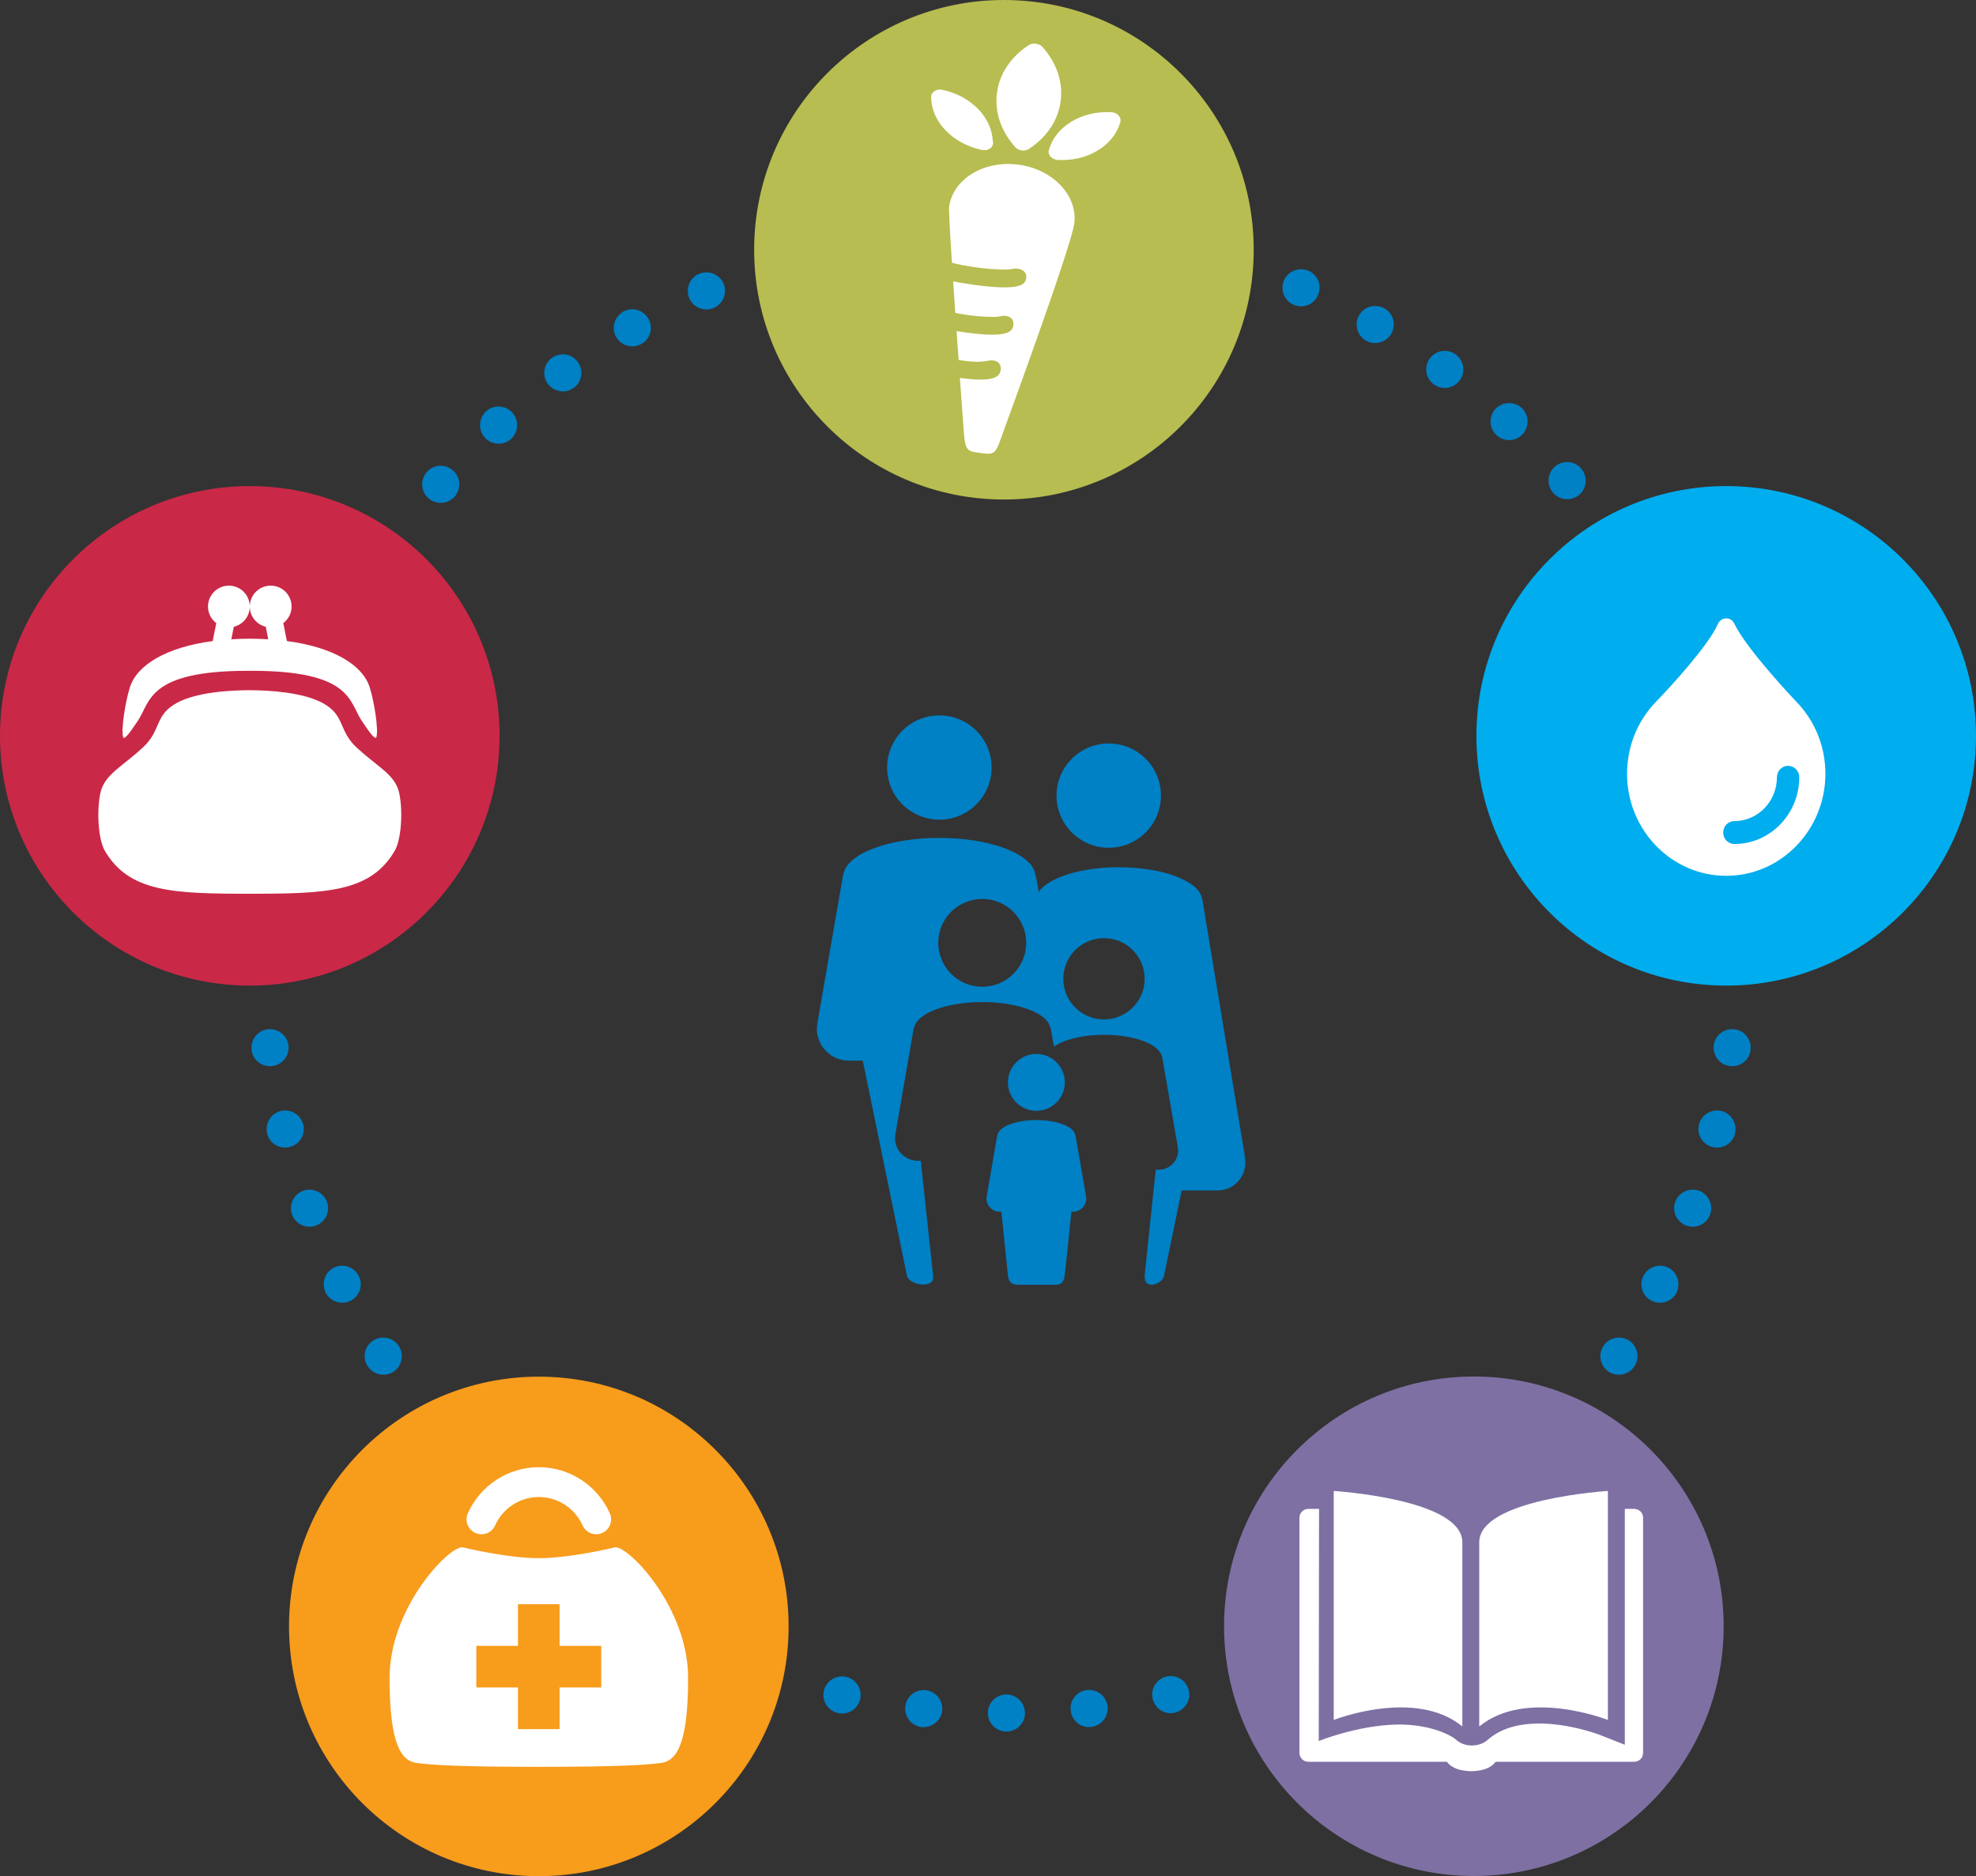 <svg xmlns="http://www.w3.org/2000/svg" width="364.329" height="346" viewBox="0 0 364.329 346"><rect x="0" y="0" width="364.329" height="346" fill="#333333" stroke="none"/><path fill="#B7BD50" d="M231.157 46.06c0 25.445-20.62 46.06-46.05 46.06-25.445 0-46.06-20.615-46.06-46.06 0-25.44 20.615-46.06 46.06-46.06 25.43 0 46.05 20.62 46.05 46.06"/><path fill="#fff" d="M187.77 30.362c-6.364-.843-12.094 2.66-12.776 7.812-.07.533.16 4.732.522 10.284.96.256 2.545.6 4.742.888 3.01.4 5.15.386 5.676.35.524-.033 1.154-.222 1.717-.147 1.098.145 1.678.824 1.558 1.71-.158 1.21-1.03 2.408-9.376 1.302-1.657-.22-2.996-.45-4.095-.688.13 1.882.263 3.853.396 5.84.722.14 1.53.286 2.52.416 2.75.365 4.717.327 5.197.287.482-.04 1.062-.236 1.578-.167 1.004.133 1.53.807 1.41 1.692-.16 1.21-.972 2.416-8.613 1.402-.68-.09-1.284-.184-1.858-.28.128 1.81.257 3.597.378 5.313.27.043.503.086.798.124 2.754.366 3.502.168 3.98.13.483-.04 1.06-.238 1.578-.168 1.003.132 1.528.8 1.41 1.69-.158 1.21-.952 2.42-7.395 1.564l-.137-.02c.417 5.812.74 10.154.755 10.353.263 3.123.734 3.186 2.99 3.484 2.26.3 2.8.37 3.773-2.548.334-.992 12.976-35.28 13.567-39.754.684-5.154-3.936-10.028-10.292-10.87m7.113-.878c-.45-.06-.876-.264-1.156-.568-.334-.347-.462-.785-.356-1.194.562-2.104 2.02-3.968 4.106-5.25 2.128-1.3 4.686-1.918 7.405-1.786.514.02 1.017.242 1.337.588.326.347.456.784.35 1.194-.565 2.112-2.032 3.975-4.117 5.248-2.115 1.298-4.674 1.917-7.387 1.785-.06-.002-.122-.008-.18-.016m-13.753-1.82l-.178-.03c-2.66-.585-4.967-1.847-6.675-3.653-1.688-1.775-2.61-3.957-2.6-6.136.002-.426.237-.815.644-1.065.408-.246.932-.335 1.45-.216 2.652.58 4.96 1.84 6.672 3.647 1.587 1.684 2.502 3.72 2.594 5.768.055.168.074.348.052.526-.104.777-.964 1.335-1.934 1.16h-.024m7.248.077c-.46-.06-.9-.27-1.195-.602-2.64-2.952-3.837-6.51-3.372-10.024.468-3.516 2.552-6.643 5.868-8.8.72-.473 1.926-.314 2.505.33 2.638 2.948 3.835 6.507 3.368 10.026-.463 3.495-2.523 6.604-5.81 8.764-.114.08-.245.15-.38.2-.31.118-.65.15-.982.107"/><path fill="#C92847" d="M92.11 135.702c0 25.445-20.62 46.06-46.052 46.06C20.614 181.762 0 161.147 0 135.702c0-25.438 20.614-46.06 46.06-46.06 25.43 0 46.05 20.622 46.05 46.06"/><path fill="#fff" d="M69.38 136.03c-.312.26-1.023-.608-2.72-3.153-2.305-3.458-1.795-9.17-20.276-9.17h-.658c-18.48 0-17.97 5.712-20.277 9.17-1.697 2.545-2.405 3.414-2.718 3.153-.484-1.358.406-6.723 1.213-9.267 1.334-4.2 6.826-7.42 15.273-8.54l.66-3.31c-.924-.7-1.53-1.803-1.53-3.054 0-2.128 1.726-3.854 3.854-3.854 2.13 0 3.854 1.726 3.854 3.853 0 1.813-1.256 3.322-2.943 3.732l-.46 2.306c1.098-.064 2.228-.11 3.403-.11 1.178 0 2.304.045 3.405.11l-.458-2.306c-1.69-.41-2.946-1.92-2.946-3.733 0-2.128 1.726-3.854 3.854-3.854 2.13 0 3.854 1.726 3.854 3.853 0 1.25-.605 2.352-1.53 3.054l.66 3.308c8.45 1.12 13.94 4.342 15.275 8.54.804 2.545 1.693 7.91 1.21 9.268M46.055 127.284c-3.573 0-9.898.356-13.53 2.39-4.06 2.27-2.765 4.98-6.126 8.12-3.538 3.306-6.632 4.8-7.662 7.657-.897 2.478-.88 8.952.617 11.494 4.474 7.568 12.47 7.878 26.7 7.878 14.232 0 22.228-.31 26.7-7.878 1.5-2.542 1.515-9.016.62-11.493-1.03-2.855-4.112-4.32-7.65-7.625-3.362-3.14-2.064-5.85-6.125-8.12-3.633-2.034-9.972-2.42-13.545-2.42"/><path fill="#00ADEE" d="M364.33 135.702c0 25.445-20.62 46.06-46.053 46.06-25.444 0-46.06-20.615-46.06-46.06 0-25.438 20.615-46.06 46.06-46.06 25.432 0 46.052 20.622 46.052 46.06"/><path fill="#fff" d="M319.778 155.648c-1.135 0-2.064-.948-2.064-2.112s.93-2.11 2.064-2.11c4.324 0 7.846-3.628 7.846-8.083 0-1.167.926-2.114 2.064-2.114 1.13 0 2.056.947 2.056 2.113 0 6.782-5.37 12.305-11.966 12.305m11.39-26.278c-.08-.08-9.09-9.54-11.406-14.367-.278-.603-.863-1.008-1.53-.957-.645.012-1.23.413-1.487 1.024-1.658 3.863-8.793 11.652-11.404 14.33-.015.024-.038.046-.062.07-3.41 3.547-5.287 8.24-5.287 13.23 0 10.372 8.202 18.817 18.285 18.817 10.075 0 18.283-8.446 18.283-18.817 0-5.036-1.92-9.77-5.39-13.33"/><path fill="#F89C1C" d="M145.403 299.94c0 25.444-20.62 46.06-46.05 46.06-25.445 0-46.06-20.615-46.06-46.06 0-25.44 20.614-46.06 46.06-46.06 25.43 0 46.05 20.622 46.05 46.06"/><path fill="#fff" d="M87.65 282.705c1.385.623 3.01-.002 3.634-1.39 1.42-3.18 4.59-5.24 8.063-5.24 3.477 0 6.643 2.06 8.067 5.24.458 1.022 1.458 1.63 2.512 1.63.375 0 .757-.078 1.12-.24 1.388-.62 2.01-2.246 1.39-3.63-2.307-5.16-7.442-8.498-13.086-8.498s-10.78 3.335-13.086 8.497c-.62 1.385.002 3.012 1.387 3.63m23.203 28.494h-7.68v7.68h-7.677v-7.68H87.82v-7.676h7.676v-7.68h7.677v7.68h7.68v7.676zm2.613-25.862s-8.27 2.037-14.116 2.018h-.002c-5.847.02-14.117-2.018-14.117-2.018-2.678 0-13.404 11.264-13.404 24.096 0 12.264 2.13 15.295 4.994 15.688 2.865.395 8.27.715 22.53.715 14.26 0 19.662-.32 22.53-.715 2.863-.393 4.99-3.424 4.99-15.688 0-12.832-10.725-24.096-13.404-24.096"/><path fill="#7E70A3" d="M317.805 299.912c0 25.43-20.62 46.055-46.065 46.055-25.435 0-46.05-20.625-46.05-46.055 0-25.443 20.615-46.06 46.05-46.06 25.444 0 46.065 20.617 46.065 46.06"/><path fill="#fff" d="M301.32 278.264h-5.956l-23.785 21.568-.31-.29-.31.29-23.786-21.568h-5.957c-.898 0-1.626.73-1.626 1.623v43.39c0 .895.73 1.624 1.627 1.624h25.564c.986 1.318 2.668 1.692 4.488 1.74 1.82-.048 3.505-.422 4.485-1.74h25.565c.9 0 1.627-.728 1.627-1.624v-43.39c.002-.894-.725-1.622-1.625-1.622"/><path fill="#7E70A3" d="M269.683 319.793c-.242-.192-.506-.416-.506-.416-2.506-2.058-5.932-3.102-10.18-3.102-6.1 0-11.65 2.168-11.704 2.188l-2.505.99v-46.87l1.942.123c3.764.228 20.82 1.638 24.668 8.4 3.846-6.763 20.904-8.173 24.666-8.4l1.944-.122v46.864l-2.502-.985c-.058-.02-5.638-2.188-11.71-2.188-4.25 0-7.67 1.044-10.18 3.102 0 0-.164.153-.505.416-.9.697-2.52.72-3.427 0M259 314.7c4.62 0 8.38 1.165 11.178 3.46.022.02.263.223.482.396.11.088.367.19.727.19.37 0 .642-.108.763-.2.246-.19.38-.31.4-.33 2.864-2.352 6.624-3.518 11.247-3.518 6.067 0 11.643 2.055 12.26 2.287l.376.148V274.26l-.27.016c-9.113.552-20.702 2.875-23.396 7.607l-1.37 2.41-1.368-2.408c-2.694-4.734-14.287-7.06-23.395-7.61l-.27-.015v42.874l.35-.14c.626-.236 6.145-2.295 12.284-2.295m12.387 7.2c-1.02 0-1.973-.31-2.683-.87-.264-.208-.546-.45-.546-.45-2.01-1.355-5.947-2.668-10.808-2.537-7.23.195-14.202 3.032-14.202 3.032l.065-50.167 3.614.224c4.59.277 18.926 1.604 24.57 7.4 5.642-5.797 19.98-7.123 24.57-7.4l3.614-.224v50.854l-4.653-1.833c-.552-.21-5.626-2.08-11.132-2.08-3.864 0-6.95.92-9.166 2.733-.012.013-.207.187-.558.457-.713.555-1.67.86-2.685.86"/><path fill="#fff" d="M269.623 318.39c-8.692-7.136-23.716-1.2-23.716-1.2v-42.23s23.716 1.45 23.716 9.465v33.964zM272.738 318.39c8.694-7.136 23.72-1.2 23.72-1.2v-42.23s-23.72 1.45-23.72 9.465v33.964z"/><g fill="#0080C5"><path d="M286.374 90.897c1.25 1.417 3.4 1.543 4.827.338 1.415-1.252 1.56-3.436.307-4.848-.148-.196-.35-.39-.544-.527-1.272-.925-3.054-.867-4.283.19-1.418 1.247-1.563 3.43-.306 4.847M264.367 70.892c1.546 1.126 3.675.764 4.778-.755 1.104-1.52.794-3.655-.76-4.786-1.525-1.103-3.67-.758-4.777.766-1.08 1.54-.77 3.666.76 4.776M251.865 62.827c1.648.94 3.73.338 4.675-1.303.857-1.537.428-3.45-.955-4.454-.113-.08-.24-.133-.324-.194-1.64-.94-3.76-.365-4.694 1.285-.914 1.663-.34 3.726 1.3 4.667M275.944 80.276c1.4 1.272 3.542 1.178 4.814-.23 1.27-1.396 1.175-3.54-.206-4.838-.112-.08-.194-.138-.302-.22-1.384-1-3.37-.834-4.563.457-1.238 1.417-1.148 3.56.257 4.83M238.522 56.22c1.757.727 3.766-.057 4.494-1.812.646-1.478.154-3.186-1.12-4.11-.22-.162-.43-.277-.693-.384l.023.02c-1.74-.752-3.764.063-4.496 1.77-.73 1.755.058 3.763 1.792 4.515"/></g><g fill="#0080C5"><path d="M131.6 56.787c1.74-.756 2.525-2.758 1.816-4.49-.757-1.73-2.785-2.543-4.515-1.792-.235.086-.478.216-.67.358-1.277.927-1.766 2.635-1.148 4.13.757 1.734 2.785 2.55 4.518 1.794M105.78 71.534c1.548-1.123 1.857-3.26.755-4.777-1.103-1.525-3.232-1.886-4.78-.76-1.523 1.11-1.862 3.257-.756 4.78 1.13 1.505 3.248 1.868 4.78.757M94.245 80.93c1.4-1.275 1.477-3.446.202-4.844-1.194-1.296-3.147-1.477-4.53-.477-.11.086-.203.193-.287.25-1.397 1.27-1.505 3.467-.224 4.864 1.294 1.383 3.44 1.478 4.84.206M118.277 63.422c1.646-.94 2.213-3.008 1.276-4.647-.94-1.642-3.008-2.217-4.67-1.3-.11.08-.19.135-.3.222-1.382 1-1.842 2.938-.98 4.473.966 1.62 3.033 2.193 4.674 1.252M83.842 91.578c1.226-1.445 1.103-3.6-.343-4.83-1.2-1.073-2.982-1.132-4.254-.21-.22.16-.395.326-.575.54l.025-.01c-1.25 1.42-1.104 3.594.295 4.818 1.442 1.236 3.595 1.11 4.852-.308"/></g><g fill="#0080C5"><path d="M156.003 309.238c-1.848-.41-3.662.756-4.107 2.568-.41 1.846.755 3.694 2.603 4.103.234.07.512.105.75.105 1.577 0 2.978-1.1 3.353-2.67.413-1.85-.753-3.7-2.6-4.107M185.565 312.49c-1.914 0-3.423 1.54-3.423 3.42s1.51 3.42 3.423 3.42c1.886 0 3.42-1.54 3.42-3.42-.03-1.88-1.534-3.42-3.42-3.42M200.416 311.668c-1.885.203-3.217 1.917-3.01 3.8.203 1.742 1.678 3.045 3.387 3.045.137 0 .275-.036.377-.036 1.883-.203 3.25-1.914 3.045-3.8-.236-1.878-1.912-3.214-3.8-3.01M170.684 311.703c-1.882-.207-3.56 1.13-3.765 3.014-.205 1.878 1.128 3.557 3.01 3.796h.375c1.71 0 3.218-1.303 3.422-3.046.173-1.882-1.165-3.56-3.043-3.764M215.1 309.17c-1.852.445-3.018 2.262-2.57 4.108.342 1.57 1.748 2.667 3.318 2.667.275 0 .512-.036.787-.102h-.033c1.848-.41 3.012-2.26 2.598-4.074-.44-1.847-2.253-3.007-4.1-2.6"/></g><g fill="#0080C5"><path d="M295.62 248.24c-1.028 1.596-.57 3.695.985 4.74 1.59 1.016 3.727.566 4.75-1.02.145-.204.275-.447.357-.672.547-1.48 0-3.172-1.344-4.07-1.59-1.02-3.73-.57-4.75 1.02M308.88 221.625c-.664 1.795.27 3.744 2.027 4.39 1.764.656 3.734-.228 4.396-2.024.648-1.77-.265-3.743-2.03-4.395-1.775-.62-3.737.256-4.394 2.03M313.244 207.4c-.46 1.84.688 3.687 2.523 4.14 1.713.413 3.438-.522 4.03-2.122.043-.133.062-.273.098-.37.457-1.83-.678-3.716-2.518-4.166-1.843-.43-3.68.684-4.133 2.518M303.003 235.316c-.846 1.698-.167 3.73 1.52 4.572 1.695.842 3.733.172 4.605-1.516.046-.127.086-.22.125-.35.594-1.602-.1-3.468-1.67-4.264-1.703-.807-3.74-.136-4.58 1.558M315.97 192.768c-.217 1.883 1.084 3.605 2.97 3.824 1.595.225 3.108-.717 3.65-2.19.095-.257.147-.49.18-.77l-.015.024c.248-1.875-1.082-3.603-2.926-3.842-1.886-.226-3.605 1.077-3.86 2.954"/></g><g fill="#0080C5"><path d="M73.537 248.24c1.027 1.596.568 3.695-.986 4.74-1.59 1.016-3.726.566-4.748-1.02-.146-.204-.276-.447-.358-.672-.547-1.48 0-3.172 1.344-4.07 1.59-1.02 3.73-.57 4.75 1.02M60.277 221.625c.663 1.795-.27 3.744-2.028 4.39-1.765.656-3.735-.228-4.397-2.024-.648-1.77.265-3.743 2.03-4.395 1.775-.62 3.737.256 4.394 2.03M55.912 207.4c.46 1.84-.688 3.687-2.523 4.14-1.714.413-3.44-.522-4.03-2.122-.044-.133-.063-.273-.1-.37-.456-1.83.68-3.716 2.52-4.166 1.842-.43 3.678.684 4.132 2.518M66.153 235.316c.846 1.698.167 3.73-1.52 4.572-1.695.842-3.733.172-4.605-1.516-.046-.127-.086-.22-.125-.35-.594-1.602.1-3.468 1.67-4.264 1.703-.807 3.74-.136 4.58 1.558M53.188 192.768c.216 1.883-1.085 3.605-2.97 3.824-1.596.225-3.11-.717-3.65-2.19-.096-.257-.148-.49-.18-.77l.014.024c-.248-1.875 1.082-3.603 2.926-3.842 1.884-.226 3.604 1.077 3.86 2.954"/></g><g fill="#0080C5"><path d="M229.612 213.793l-7.936-48.012-.045-.002c-.115-.813-.61-1.585-1.43-2.283-.004-.006-.008-.008-.016-.012-.4-.343-.88-.67-1.432-.976-.015-.006-.03-.015-.044-.023-.54-.3-1.144-.58-1.808-.835-.033-.015-.064-.025-.098-.038-.66-.248-1.365-.475-2.125-.674-.047-.013-.1-.023-.148-.038-.76-.193-1.555-.365-2.396-.504-.05-.008-.106-.013-.16-.02-.85-.137-1.73-.248-2.648-.322-.04-.003-.084-.003-.12-.006-.942-.075-1.912-.115-2.908-.115-7.095 0-13.034 1.942-14.803 4.576 0 0-.22-2.152-.815-3.99-1.37-3.402-8.664-5.996-17.49-5.996-9.452 0-17.158 2.984-17.68 6.747h-.05l-4.703 27.15c-.02.09-.028.18-.045.27l-.066.39.026.026c-.022.2-.062.396-.062.6 0 3.26 2.645 5.9 5.91 5.9h2.56l8.147 39.687c.338 1.644 5.096 2.564 4.83.075l-2.287-21.3h-.538c-2.33 0-4.215-1.885-4.215-4.204 0-.147.03-.286.046-.428l-.02-.02.048-.255c.012-.073.023-.15.038-.22l3.342-19.332.072.003c.37-2.68 5.826-4.812 12.563-4.812 6.737 0 12.19 2.133 12.56 4.813l.07-.002.59 3.396c1.847-1.29 5.254-2.172 9.22-2.172 5.727 0 10.36 1.813 10.68 4.09h.058l2.92 16.842-.047.055c.01.112.068.21.068.325 0 1.973-1.604 3.576-3.583 3.576h-.545s-1.893 17.776-2.036 19.497c-.23 2.785 3.226 1.686 3.562.053l3.25-15.73h6.614c2.836 0 5.125-2.29 5.125-5.115 0-.193-.034-.375-.056-.563l.058-.07zm-48.505-31.816c-4.48 0-8.11-3.63-8.11-8.106 0-4.464 3.63-8.09 8.11-8.09 4.473 0 8.104 3.626 8.104 8.09 0 4.478-3.63 8.107-8.103 8.107zM203.55 188c-4.145 0-7.502-3.354-7.502-7.496 0-4.133 3.356-7.49 7.503-7.49 4.14 0 7.5 3.357 7.5 7.49 0 4.142-3.36 7.496-7.5 7.496zM173.195 151.163c5.325 0 9.637-4.304 9.637-9.614 0-5.313-4.312-9.617-9.637-9.617-5.32 0-9.63 4.304-9.63 9.616 0 5.31 4.31 9.613 9.63 9.613zM204.428 156.34c5.32 0 9.627-4.304 9.627-9.617 0-5.31-4.306-9.612-9.627-9.612-5.317 0-9.63 4.303-9.63 9.613 0 5.313 4.312 9.616 9.63 9.616zM196.332 199.605c0-2.89-2.35-5.24-5.245-5.24-2.902 0-5.254 2.35-5.254 5.24 0 2.9 2.352 5.25 5.254 5.25 2.895 0 5.245-2.35 5.245-5.25zM200.27 220.77l-.027-.148-.023-.13-1.93-11.166h-.04c-.213-1.534-3.317-2.757-7.166-2.776-3.848.02-6.953 1.242-7.164 2.777h-.042l-1.93 11.166c-.01.04-.015.086-.022.13l-.028.147.01.01c-.007.082-.023.162-.023.248 0 1.338 1.088 2.428 2.434 2.428h.31l1.22 11.817c.17 1.66 1.322 1.66 2.064 1.66h6.555c.68 0 1.608-.04 1.824-1.644.215-1.605 1.246-11.835 1.246-11.835h.31c1.35 0 2.436-1.09 2.436-2.428 0-.086-.018-.166-.025-.248l.01-.01z"/></g></svg>